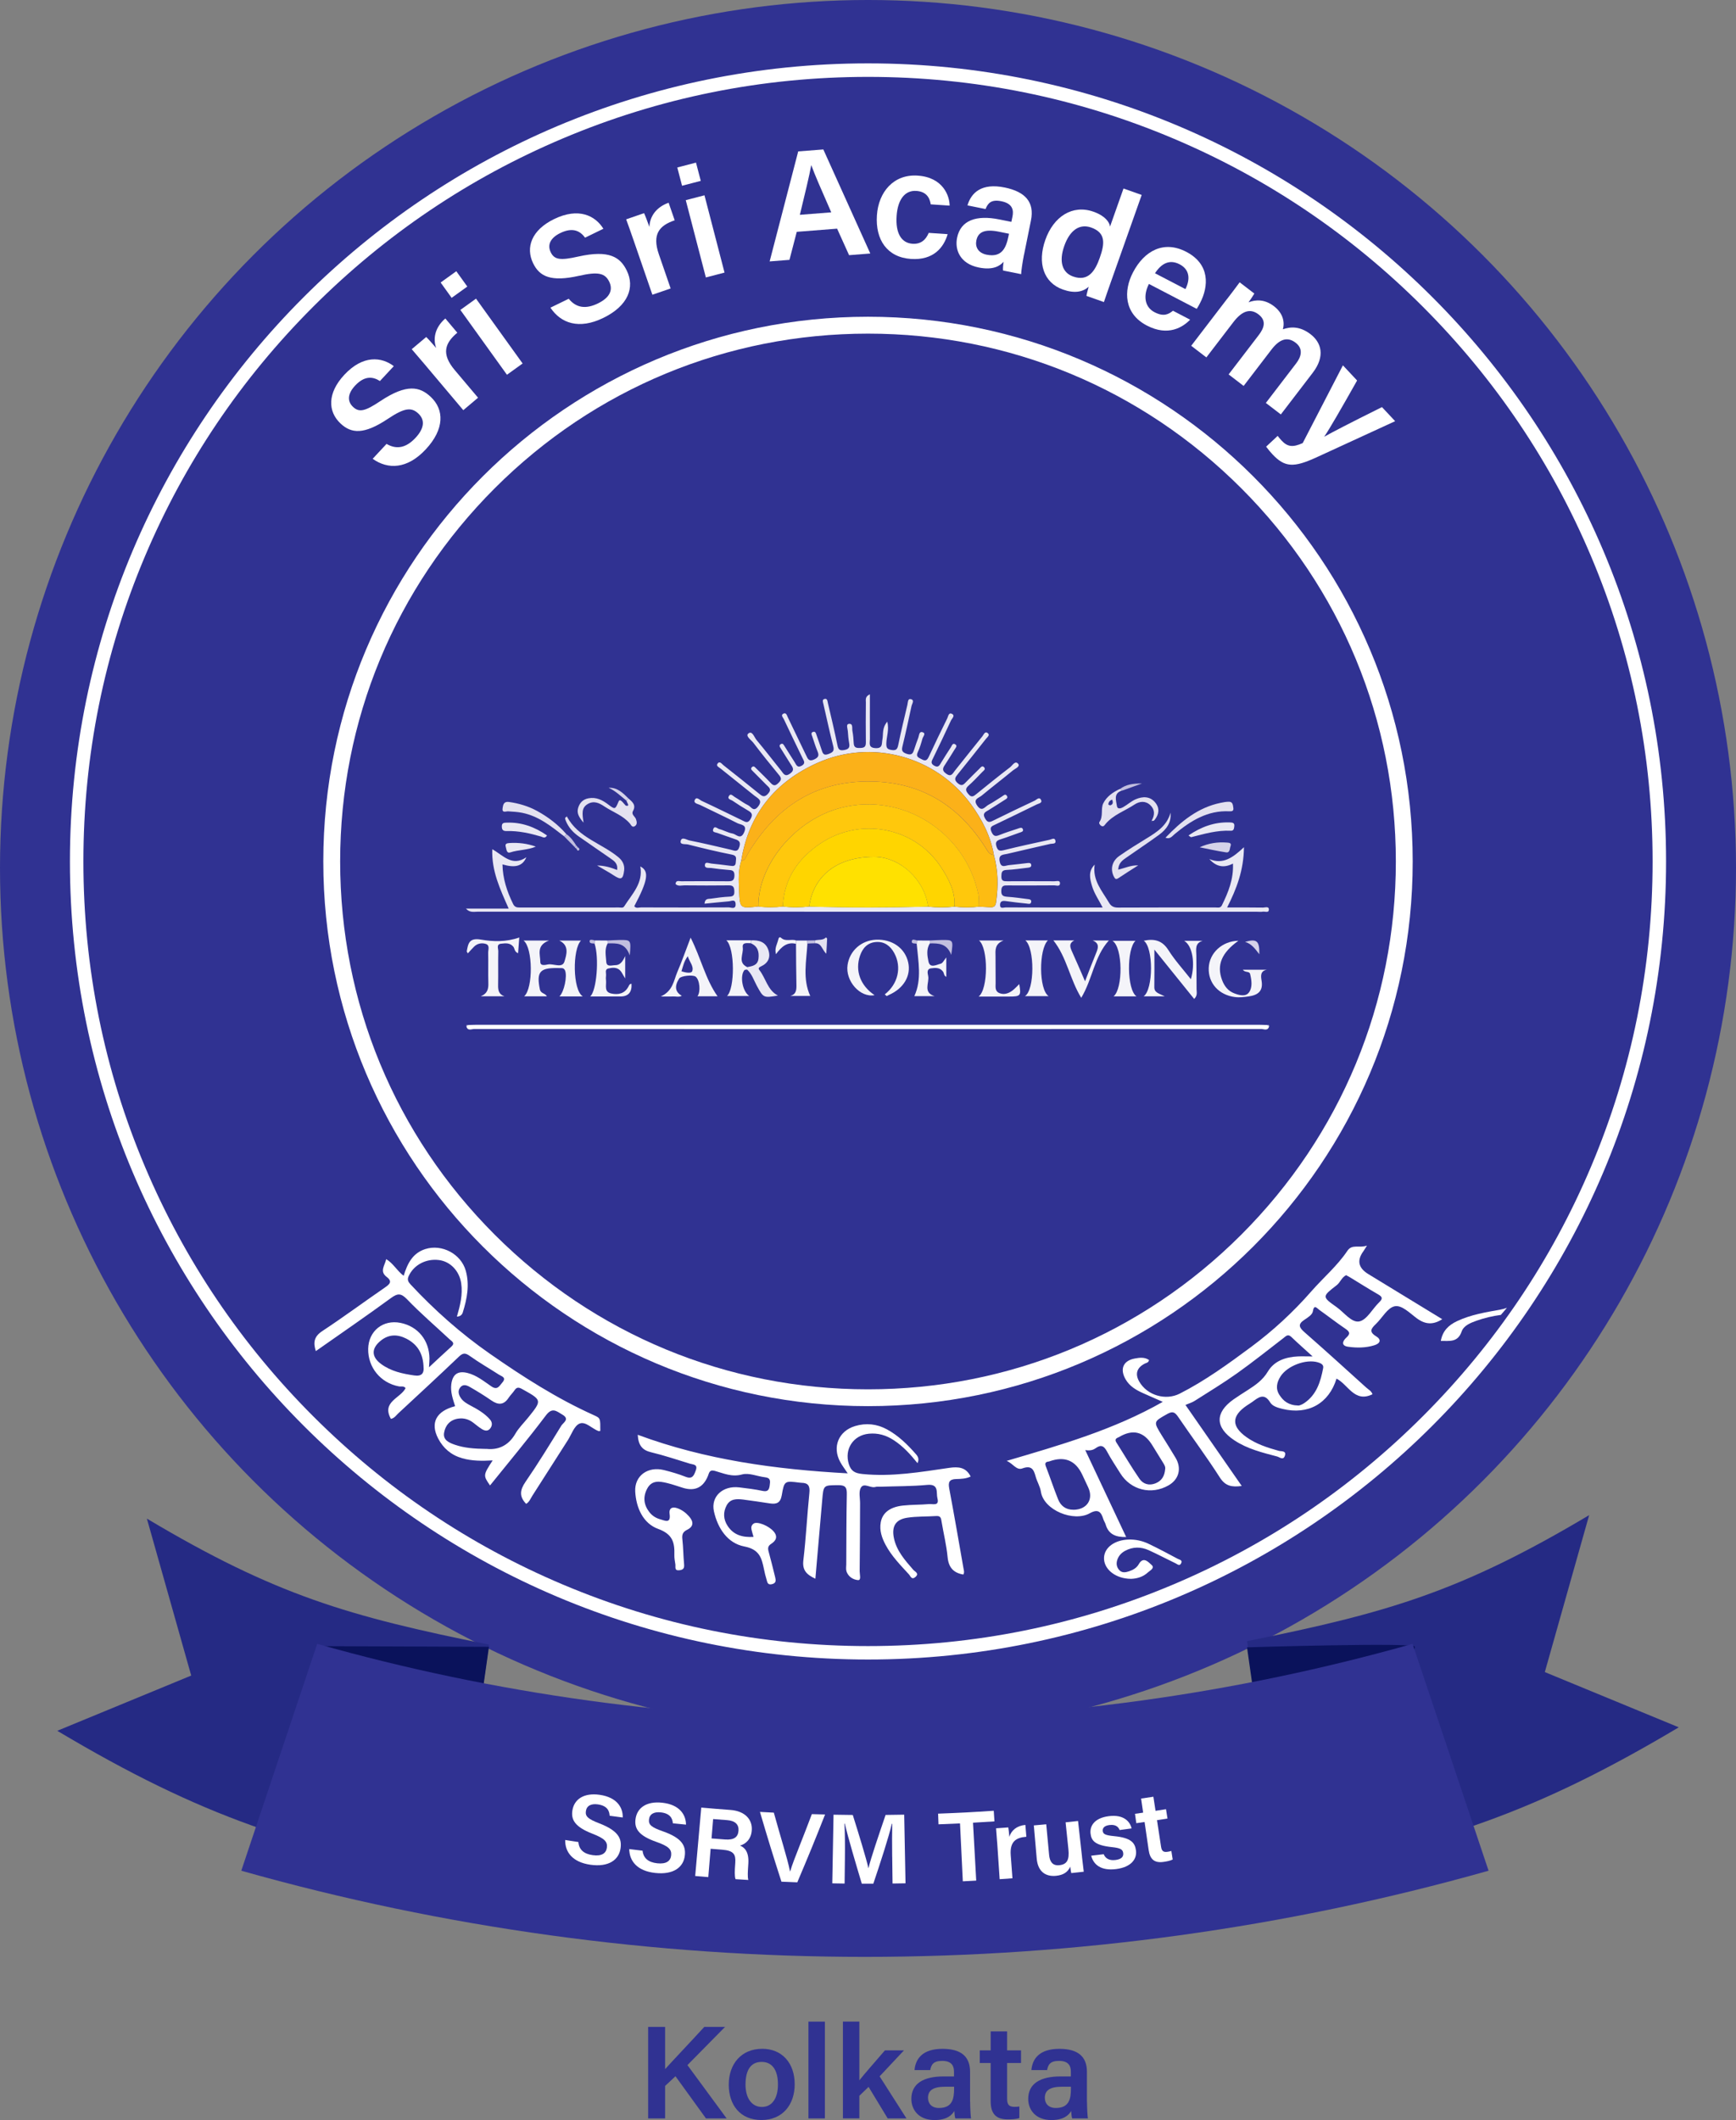 <?xml version="1.0" encoding="UTF-8"?>
<svg id="Layer_2" data-name="Layer 2" xmlns="http://www.w3.org/2000/svg" viewBox="0 0 514.14 627.87">
  <rect x="0" y="0" width="514.14" height="627.87" fill="#808080" stroke="none"/>
  <defs>
    <style>
      .cls-1 {
        fill: #d5d2e9;
      }

      .cls-1, .cls-2, .cls-3, .cls-4, .cls-5, .cls-6, .cls-7, .cls-8, .cls-9, .cls-10, .cls-11, .cls-12, .cls-13, .cls-14, .cls-15, .cls-16 {
        stroke-width: 0px;
      }

      .cls-1, .cls-2, .cls-3, .cls-4, .cls-5, .cls-6, .cls-7, .cls-9, .cls-10, .cls-11, .cls-12, .cls-16 {
        fill-rule: evenodd;
      }

      .cls-2 {
        fill: #323493;
      }

      .cls-3 {
        fill: #ffd500;
      }

      .cls-4 {
        fill: #c1bedf;
      }

      .cls-5 {
        fill: #f4f4f9;
      }

      .cls-6 {
        fill: #ffc80c;
      }

      .cls-7 {
        fill: #e9e8f4;
      }

      .cls-8 {
        fill: #0a125b;
      }

      .cls-9 {
        fill: #ffe100;
      }

      .cls-10 {
        fill: #fbb119;
      }

      .cls-11, .cls-14 {
        fill: #fff;
      }

      .cls-12 {
        fill: #e3e1f0;
      }

      .cls-13 {
        fill: #252a84;
      }

      .cls-15 {
        fill: #303292;
      }

      .cls-16 {
        fill: #fdbc12;
      }
    </style>
  </defs>
  <g id="Layer_1-2" data-name="Layer 1">
    <g>
      <circle class="cls-15" cx="257.07" cy="257.07" r="257.07"/>
      <path class="cls-14" d="M257.07,98.81c41.76,0,81.01,16.26,110.54,45.79s45.79,68.78,45.79,110.54-16.26,81.01-45.79,110.54c-29.53,29.53-68.78,45.79-110.54,45.79s-81.01-16.26-110.54-45.79c-29.53-29.53-45.79-68.78-45.79-110.54s16.26-81.01,45.79-110.54,68.78-45.79,110.54-45.79M257.07,93.81c-89.1,0-161.32,72.23-161.32,161.32s72.23,161.32,161.32,161.32,161.32-72.23,161.32-161.32-72.23-161.32-161.32-161.32h0Z"/>
      <g>
        <path class="cls-14" d="M114.5,131.48c3.02,1.76,5.85,1.11,8.57-1.82,2.8-3.01,2.69-5.45.81-7.2-2.05-1.91-4.09-1.7-9.01,1.59-7.06,4.71-10.79,4.38-13.98,1.41-3.85-3.59-3.96-9.04,1.08-14.45,5.55-5.96,11.07-5.31,14.66-2.57l-4.11,4.41c-1.93-1.24-4.44-1.77-7.36,1.37-2.16,2.31-2.43,4.59-.58,6.31,1.81,1.69,3.56,1.27,8.08-1.75,7.87-5.23,11.69-4.24,14.87-1.28,4.08,3.8,4.15,9.59-1.44,15.59-5.49,5.89-11.21,6-15.72,2.79l4.11-4.41Z"/>
        <path class="cls-14" d="M126.11,108.3c-1.72-2.04-3.03-3.57-4.17-4.88l4.29-3.61c.43.39,1.9,2.01,2.94,3.25-1-2.91-.29-6.13,2.72-8.74l3.55,4.22c-3.68,3.06-4.82,6.25-.76,11.07l6.9,8.18-4.37,3.69-11.1-13.17Z"/>
        <path class="cls-14" d="M130.5,83.67l4.64-3.34,3.26,4.54-4.64,3.34-3.26-4.54ZM136.34,91.79l4.64-3.34,13.8,19.2-4.64,3.34-13.8-19.2Z"/>
        <path class="cls-14" d="M168.44,88.48c2.19,2.72,5.06,3.13,8.65,1.38,3.7-1.8,4.46-4.13,3.34-6.43-1.23-2.51-3.21-3.05-8.98-1.74-8.28,1.86-11.64.22-13.55-3.7-2.31-4.73-.45-9.86,6.19-13.1,7.32-3.57,12.24-.98,14.61,2.86l-5.42,2.64c-1.36-1.85-3.51-3.24-7.36-1.36-2.84,1.39-3.91,3.42-2.81,5.69,1.09,2.23,2.87,2.46,8.17,1.26,9.22-2.06,12.43.23,14.34,4.14,2.45,5.01.43,10.44-6.93,14.03-7.23,3.53-12.61,1.58-15.67-3.03l5.42-2.64Z"/>
        <path class="cls-14" d="M187.59,71.01c-.87-2.52-1.54-4.42-2.14-6.05l5.3-1.83c.26.52,1.05,2.55,1.58,4.09.11-3.07,1.94-5.83,5.69-7.18l1.8,5.21c-4.53,1.53-6.75,4.09-4.69,10.06l3.49,10.12-5.41,1.86-5.62-16.29Z"/>
        <path class="cls-14" d="M200.59,49.6l5.54-1.44,1.41,5.41-5.54,1.44-1.41-5.41ZM203.1,59.28l5.54-1.44,5.94,22.89-5.53,1.44-5.95-22.89Z"/>
        <path class="cls-14" d="M235.97,68.66l-2.16,8.3-5.87.46,8.46-32.58,7.44-.58,13.91,30.82-6.28.49-3.55-7.85-11.96.94ZM246.19,62.9c-3.09-7.06-4.94-11.27-5.89-13.92h-.05c-.55,3.04-1.82,8.28-3.36,14.64l9.29-.73Z"/>
        <path class="cls-14" d="M280.66,69.35c-1.14,3.92-4.18,7.79-10.86,7.34-7.06-.48-10.58-5.68-10.09-12.93.46-6.87,4.93-12.23,12.07-11.75,7.57.51,9.46,6.08,9.46,8.89l-5.59-.38c-.32-2.11-1.44-3.79-4.28-3.98-3.39-.23-5.5,2.58-5.83,7.42-.35,5.14,1.43,8.01,4.7,8.23,2.48.17,3.95-1.15,4.81-3.22l5.62.38Z"/>
        <path class="cls-14" d="M303.26,75.46c-.44,2.17-.85,5.12-.83,5.74l-5.36-1.08c-.08-.51.02-1.72.17-2.59-1.11,1.22-3.12,2.56-7.35,1.7-5.55-1.12-7.16-5.23-6.44-8.8,1.06-5.24,5.73-6.81,12.56-5.43,1.29.26,2.72.55,3.52.71l.33-1.6c.36-1.78.13-3.82-3.3-4.51-3.1-.63-4,.66-4.68,2.31l-5.35-1.08c1.1-3.74,4.16-6.72,11.07-5.29,6.02,1.25,8.83,4.3,7.73,9.74l-2.06,10.19ZM298.83,69.23c-.6-.12-2.01-.41-3-.61-4.12-.83-6.15.02-6.67,2.6-.39,1.92.54,3.7,3.03,4.21,4.58.93,5.8-2.1,6.5-5.55l.13-.65Z"/>
        <path class="cls-14" d="M338.13,57.73l-9.04,25.53c-.73,2.05-1.45,4.11-2.15,6.2l-5.18-1.83c.11-.68.48-2.06.67-2.7-1.77,1.56-4.22,2.03-7.66.81-5.67-2.01-7.62-7.83-5.17-14.73,2.43-6.86,8.01-10.52,14.27-8.3,3.46,1.22,4.73,3.12,4.88,4.4l3.99-11.28,5.39,1.91ZM315.2,72.83c-1.66,4.69-.58,7.94,2.61,9.06,4.57,1.62,6.57-1.77,7.9-5.54,1.49-4.2,1.83-7.41-2.54-8.96-3.47-1.23-6.34.82-7.97,5.44Z"/>
        <path class="cls-14" d="M340.27,84.1c-1.64,3.18-1.47,6.73,1.65,8.36,2.72,1.42,4.17.62,5.47-.43l5.08,2.65c-2.13,2.21-6.49,5.02-12.8,1.74-6.8-3.54-6.97-10.28-4.12-15.75,3.37-6.46,9.16-9.54,15.78-6.09,7.06,3.68,6.67,10.19,4.08,15.17-.36.69-.61,1.17-.99,1.72l-14.16-7.38ZM351.08,85.63c1.41-2.8,1.37-5.74-1.71-7.35-3.09-1.61-5.49-.14-7.3,2.65l9.01,4.69Z"/>
        <path class="cls-14" d="M363.47,88.48c1.24-1.62,2.5-3.26,3.67-4.87l4.35,3.33c-.32.54-1.11,1.78-1.71,2.59,2.06-.79,4.69-1,7.52,1.16,2.69,2.06,3.23,4.66,2.65,6.83,2.31-.8,5.06-.93,8.17,1.45,3.2,2.45,4.45,6.49.66,11.44l-9.44,12.33-4.44-3.4,9.01-11.77c1.42-1.86,2.19-4.25-.21-6.08-2.49-1.91-4.83-.97-7.15,2.06l-8.23,10.75-4.45-3.41,8.89-11.61c1.61-2.1,2.42-4.29-.05-6.18-2.42-1.85-4.86-1.05-7.42,2.29l-8.01,10.46-4.49-3.44,10.67-13.94Z"/>
        <path class="cls-14" d="M401.92,112.7c-4.75,8.42-8.38,14.71-9.71,16.59l.03.03c2.22-1.26,7.13-3.82,17.05-8.75l3.9,4.17-23.42,10.77c-6.57,2.99-9.25,2.96-12.94-.99-.43-.46-1.22-1.37-1.85-2.23l3.42-3.2c.3.4.75.95,1.14,1.37,1.78,1.9,3.32,2.09,6.27.77l11.91-23.03,4.2,4.49Z"/>
      </g>
      <path class="cls-14" d="M257.07,22.77c31.37,0,61.8,6.14,90.45,18.26,27.67,11.7,52.52,28.46,73.86,49.8,21.34,21.34,38.1,46.19,49.8,73.86,12.12,28.64,18.26,59.07,18.26,90.45s-6.14,61.8-18.26,90.45c-11.7,27.67-28.46,52.52-49.8,73.86-21.34,21.34-46.19,38.1-73.86,49.8-28.64,12.12-59.07,18.26-90.45,18.26s-61.8-6.14-90.45-18.26c-27.67-11.7-52.52-28.46-73.86-49.8-21.34-21.34-38.1-46.19-49.8-73.86-12.12-28.64-18.26-59.07-18.26-90.45s6.14-61.8,18.26-90.45c11.7-27.67,28.46-52.52,49.8-73.86,21.34-21.34,46.19-38.1,73.86-49.8,28.64-12.12,59.07-18.26,90.45-18.26M257.07,18.77C126.53,18.77,20.71,124.59,20.71,255.13s105.82,236.36,236.36,236.36,236.36-105.82,236.36-236.36S387.61,18.77,257.07,18.77h0Z"/>
      <g>
        <path class="cls-7" d="M257.63,205.61c0,4.42-.02,8.85.01,13.27,0,1.18-.55,2.58,1.67,2.69,2.19.11,1.79-1.36,2.02-2.51.33-1.61-.18-3.44,1.46-5.33.59,2.5-.24,4.44-.29,6.38-.03,1.23.13,1.79,1.5,2,1.35.21,1.75-.15,2.02-1.43.82-4,1.78-7.97,2.72-11.95.16-.66.08-1.88.98-1.68,1.23.27.4,1.34.24,2.05-.85,3.9-1.68,7.8-2.62,11.68-.3,1.24-.42,1.91,1.14,2.46,1.65.58,1.92-.22,2.29-1.34.38-1.14.76-2.29,1.2-3.41.27-.69.2-2.01,1.32-1.62,1.02.36.07,1.28-.1,1.9-.37,1.34-.76,2.7-1.36,3.94-.7,1.45.24,1.66,1.19,2.18,1.17.64,1.6.2,2.08-.82,1.76-3.78,3.57-7.55,5.43-11.29.29-.57.41-1.84,1.35-1.39,1.13.54.04,1.4-.24,2.01-1.7,3.71-3.48,7.39-5.25,11.06-.41.85-.97,1.58.28,2.3,1.28.74,1.61-.17,2.1-.96.94-1.5,1.85-3.01,2.83-4.47.31-.45.51-1.46,1.38-.84.61.44.05,1-.23,1.44-.88,1.42-1.76,2.85-2.67,4.25-.67,1.03-1.4,1.86.14,2.96,1.53,1.09,1.92-.07,2.56-.87,2.73-3.41,5.44-6.84,8.19-10.24.4-.49.75-1.63,1.63-.85.64.57-.22,1.16-.58,1.62-2.76,3.5-5.54,7-8.34,10.47-.77.95-1.28,1.63,0,2.71,1.22,1.03,1.75.33,2.48-.42,1.3-1.33,2.62-2.64,3.95-3.94.36-.35.78-1.01,1.34-.39.55.61-.13,1-.49,1.36-1.36,1.4-2.69,2.84-4.15,4.13-1.07.95-.75,1.57.03,2.5.89,1.07,1.5.62,2.29-.02,3.33-2.69,6.64-5.39,10.04-7.98.68-.52,1.48-2.08,2.37-1.01.68.82-.86,1.4-1.51,1.93-3.08,2.54-6.26,4.97-9.33,7.52-.82.68-2.61.98-1.3,2.91,1.41,2.06,2.33.32,3.35-.22,1.39-.73,2.68-1.66,4.03-2.48.42-.25.92-.88,1.4-.21.49.68-.22.98-.65,1.26-1.55,1.02-3.14,1.98-4.71,2.98-.9.57-1.99.88-1.08,2.5.85,1.52,1.6,1.03,2.64.52,4-1.96,8-3.91,12.04-5.79.55-.25,1.35-1.26,1.88-.26.51.97-.68,1.09-1.26,1.38-4.08,2.01-8.17,3.99-12.27,5.95-.96.46-1.8.69-1.12,2.18.58,1.28,1.13,1.42,2.31.94,1.8-.73,3.67-1.31,5.52-1.92.5-.17,1.2-.52,1.46.18.27.72-.46.84-.99,1.02-1.84.64-3.65,1.36-5.51,1.94-1.13.35-1.77.72-1.33,2.13.4,1.29.92,1.43,2.18,1.12,4.5-1.12,9.04-2.09,13.58-3.08.55-.12,1.44-.73,1.69.17.32,1.19-.87.91-1.49,1.05-4.24,1-8.51,1.92-12.75,2.95-1.12.27-2.68.11-2.25,2.25.41,2.08,1.69,1.19,2.75,1.09,1.85-.17,3.69-.42,5.54-.62.46-.05.99-.06,1.06.57.07.62-.44.74-.9.8-2.12.25-4.25.58-6.38.67-1.48.06-1.55.77-1.57,1.95-.02,1.4.76,1.42,1.77,1.41,4.65-.02,9.3-.03,13.95,0,.58,0,1.58-.37,1.64.49.08,1.21-1.07.72-1.68.72-4.55.04-9.11.03-13.67.02-1.05,0-1.95-.12-2.03,1.48-.09,1.6.63,1.8,1.91,1.89,1.95.13,3.88.41,5.82.66.5.07,1.26.08,1.12.87-.13.79-.87.52-1.36.47-2.03-.2-4.07-.43-6.09-.72-.97-.14-1.75-.04-1.77,1.1-.03,1.29,1.06.77,1.65.77,9.47.04,18.95.03,28.74.03-1.14-2.24-2.48-4.13-3.14-6.34-.66-2.21-1.19-4.4.78-6.37-.72,4.62,2.19,7.79,4.25,11.29.63,1.08,1.46,1.45,2.73,1.44,9.58-.05,19.16-.03,28.74-.04.69,0,1.51.27,1.95-.63,1.89-3.84,3.49-7.75,3.28-12.37-2.75,1.42-4.98.91-7-1.34,4.1,1.73,7.04-.49,10.26-3.51-.08,6.91-2.2,12.33-4.99,17.86,3.8,0,7.22-.03,10.63.03.61.01,1.79-.49,1.74.63-.04,1.02-1.18.47-1.83.58-.54.09-1.11.02-1.67.02-76.92,0-153.84,0-230.76-.02-1.16,0-2.39.37-3.54-.92h12.66c-2.6-5.88-5.09-11.14-4.86-17.58,3.26,1.81,5.82,5.26,10.09,2.38-1.13,2.68-3.35,3.21-7.07,2.11.07,4.2,1.33,8.02,3.15,11.73.48.97,1.14,1.05,2.02,1.05,9.77,0,19.53,0,29.3-.01.53,0,1.22.22,1.56-.31,2.31-3.65,5.7-6.89,4.79-11.85,2.7,1.36,2.3,4.07-1.79,11.79.56.73,1.36.35,2.02.35,8.65.03,17.3.04,25.95-.01.73,0,2.1.71,2.05-.96-.05-1.62-1.27-.89-2.07-.83-2.35.2-4.69.45-7.14.69.12-1.62,1.17-1.39,1.88-1.49,1.84-.27,3.69-.52,5.54-.6,1.31-.06,1.46-.65,1.4-1.76-.06-1.19-.47-1.6-1.67-1.58-4.37.06-8.74.04-13.11,0-.87,0-1.85.37-2.63-.4.11-1.24,1.08-.8,1.69-.81,4.56-.04,9.12-.04,13.67,0,1.25.01,2.06-.06,2.09-1.71.03-1.55-.77-1.58-1.88-1.66-1.67-.12-3.33-.32-4.99-.56-.73-.1-2.01.21-1.88-.96.12-1.01,1.21-.43,1.88-.36,1.85.18,3.69.41,5.54.65.88.11,1.69.26,1.73-1.05.03-.98.5-1.91-1.14-2.24-4.37-.87-8.7-1.91-13.02-3.01-.77-.19-2.44.16-2.16-1.04.32-1.37,1.77-.32,2.6-.15,4.1.82,8.16,1.79,12.23,2.74,1.06.25,2.03.89,2.56-.88.56-1.86-.68-2.01-1.79-2.41-1.57-.57-3.16-1.08-4.72-1.67-.54-.2-1.57-.14-1.27-1.08.39-1.22,1.26-.21,1.81-.07,1.34.33,2.59,1.09,3.94,1.32,1.08.18,2.37,2.03,3.42-.34,1.04-2.34-1-2.22-2-2.73-3.63-1.87-7.34-3.57-11-5.38-.67-.33-2.04-.47-1.62-1.46.5-1.18,1.46-.03,2.08.25,4.04,1.87,8.03,3.85,12.04,5.79.9.44,1.63.96,2.42-.44.79-1.41.27-1.91-.83-2.55-1.53-.88-3.02-1.83-4.48-2.83-.51-.35-1.74-.49-1.06-1.5.53-.79,1.17.08,1.66.36,1.36.79,2.61,1.8,4.03,2.48.84.4,1.55,2.11,2.92.33,1.43-1.87-.09-2.38-1.08-3.18-3.33-2.69-6.68-5.34-10.01-8.02-.47-.38-1.43-.77-.97-1.44.66-.98,1.3.05,1.8.44,3.51,2.75,6.99,5.55,10.46,8.35.91.73,1.57,1.37,2.73.08,1.22-1.36.25-1.88-.5-2.64-1.31-1.32-2.63-2.63-3.93-3.96-.38-.39-.94-.81-.26-1.34.49-.39.83.09,1.15.41,1.45,1.44,2.94,2.85,4.33,4.35.82.89,1.39.88,2.25.03.8-.78,1.09-1.31.28-2.3-2.6-3.15-5.17-6.34-7.64-9.6-.66-.87-2.46-2.03-1.51-2.79,1.16-.94,1.73,1.1,2.41,1.91,2.51,2.99,4.88,6.09,7.33,9.13.65.81,1.08,1.93,2.58.86,1.54-1.09.78-1.91.13-2.93-.95-1.49-1.88-2.98-2.81-4.49-.28-.46-.73-.99.04-1.37.57-.28.81.29,1.04.65,1.01,1.56,1.96,3.16,2.98,4.71.47.71.72,1.82,2.07,1.09,1.27-.7.67-1.45.27-2.28-1.86-3.84-3.73-7.68-5.54-11.54-.22-.47-1.01-1.19-.11-1.62.84-.4,1.03.54,1.29,1.08,1.82,3.75,3.62,7.52,5.43,11.28.49,1.03.82,1.95,2.43,1.19,1.48-.7,1.36-1.4.86-2.58-.57-1.37-.99-2.8-1.47-4.2-.18-.52-.53-1.13.25-1.37.76-.23.86.57,1.03,1.01.53,1.39.95,2.81,1.45,4.21.34.94.47,1.95,2.06,1.34,1.26-.49,1.8-.85,1.42-2.32-1.06-4.14-1.95-8.31-2.91-12.47-.12-.54-.42-1.24.2-1.48.96-.36.99.61,1.12,1.17.98,4.15,1.97,8.31,2.83,12.49.26,1.27.63,1.67,2,1.43,1.33-.24,1.71-.74,1.48-2-.21-1.19-.33-2.39-.4-3.6-.05-.76-.63-2.04.32-2.15,1.31-.15.88,1.33,1.04,2.12.23,1.18.32,2.4.38,3.6.07,1.47.94,1.45,2.09,1.41,1.27-.04,1.52-.59,1.51-1.72-.05-3.91-.04-7.81,0-11.72,0-.85-.29-1.8,1.24-2.48ZM274.88,268.53c2.6.28,5.2.29,7.81,0,2.42.3,4.84.29,7.26,0,1.1.06,2.2.1,3.3.17,1.12.08,1.61-.35,1.77-1.54.65-4.7.62-9.36-.67-13.96-.94-5.58-3.5-10.5-6.75-14.96-10.39-14.29-29.44-19.52-45.54-12.29-12.48,5.6-20.32,15.16-22.53,28.93-.94,2.95-.76,5.99-.63,9,.22,5.21.27,5.2,5.71,4.58,2.42.34,4.84.32,7.26.01,2.6.35,5.21.3,7.81.02,11.74.33,23.48.33,35.22.02Z"/>
        <path class="cls-11" d="M375.85,304.02c-.4,1.39-1.54.73-2.32.73-77.69.03-155.39.03-233.08,0-.77,0-1.92.66-2.31-.73.18-.15.36-.29.54-.44.74-.02,1.49-.07,2.23-.07,77.39,0,154.79,0,232.18,0,.74,0,1.48.05,2.23.07.18.15.36.29.54.44Z"/>
        <path class="cls-5" d="M172.61,295.1h-6.93c1.41-1.31,2.37-6.05,1.66-7.69-.22-.51-.56-.69-1.05-.7-.47,0-.93,0-1.39-.01-5.07-.06-6.04,1.26-5.01,6.3.26,1.3,1.55,1.09,2.08,2.07-2.33,0-4.53,0-6.73,0,2.68-2.33,2.62-14.37-.19-16.52h7.54c-3.86,1.46-2.57,4.16-2.57,6.32,0,1.32,1.51.9,2.26.76,1.69-.31,4.29,1.26,4.91-.92.52-1.81,1.57-4.69-1.54-6.14h6.42c-2.56,2.5-2.5,14.71.54,16.53Z"/>
        <path class="cls-5" d="M353.67,295.85c-3.82-4.74-7.61-9.44-11.78-14.61,0,4.13.04,7.62-.02,11.1-.03,1.68,1.4,1.88,3.08,2.73h-6.23c2.86-2.09,2.91-14.45.02-16.46,3.07-.64,5.45-.15,7.3,2.78,1.91,3.03,4.37,5.71,6.65,8.62,1.36-4.55.51-9.96-2-11.38h5.52c-2.43.68-1.91,2.62-1.9,4.29.01,3.35.08,6.69.07,10.04,0,.87.35,1.85-.71,2.9Z"/>
        <path class="cls-5" d="M262.01,294.52c3.95-3.05,5.12-8.07,2.84-12.25-1.15-2.12-2.89-3.45-5.37-3.28-2.49.17-3.98,1.73-4.77,4.04-1.53,4.46.08,8.86,4.31,11.7-4.25.83-8.72-4.18-8-8.96.63-4.21,4.08-7.27,8.4-7.46,4.8-.22,8.61,2.47,9.56,6.73.88,3.95-1.35,7.71-5.7,9.62-.24.11-.47.24-.71.37-.19-.17-.38-.34-.58-.51Z"/>
        <path class="cls-5" d="M375.26,287.19c-2.12.35-1.83,1.99-1.62,3.31.5,3.05-1.12,4.21-3.76,4.59-1.38.19-2.74.38-4.16.2-4.75-.62-7.9-4.1-7.74-8.61.17-4.46,4-7.97,8.79-8.06-4.96,3.54-6.48,7.17-4.86,11.58.67,1.83,1.79,3.29,3.63,3.99,1.49.57,3.41,1.09,4.39-.31,1.06-1.5.75-3.58.31-5.4-.23-.97-1.5-.33-2.15-1.28h7.17Z"/>
        <path class="cls-5" d="M204.54,277.71c3.09,6.11,4.4,12.32,7.97,17.35h-5.95c1-1.29.68-4.86-.53-5.8-.82-.64-4.37-.26-4.87.52-1.47,2.28-1.22,4.03.77,5.13-.88.49-1.8.15-2.67.2-.92.06-1.85.01-3.57.01,3.63-1.62,3.83-4.73,4.92-7.27,1.34-3.12,2.46-6.33,3.92-10.14ZM201.82,287.67c1.18.38,2.89.69,3.17,0,.6-1.46-.81-2.79-1.29-4.47-1.13,1.47-1.4,2.99-1.88,4.48Z"/>
        <path class="cls-5" d="M153.79,277.66c-.12,1.68-.23,3.1-.35,4.66-1.16-.49-.97-1.41-1.42-1.95-1-1.21-2.36-1.02-3.61-.88-1.48.16-.82,1.44-.84,2.23-.07,3.35.02,6.7-.05,10.04-.03,1.51.19,2.72,1.87,3.3h-6.99c2.08-.88,2.28-2.31,2.23-3.96-.09-2.97.02-5.95-.05-8.93-.02-.92.59-2.24-.77-2.64-1.17-.34-2.42-.12-3.38.81-.63.62-1.22,1.3-1.87,2.01-.18-.33-.34-.49-.32-.62.42-2.33.71-4.06,4.22-3.45,3.52.61,7.38.76,11.33-.63Z"/>
        <path class="cls-5" d="M321.34,290.64c1.24-3.19,2.24-5.85,3.33-8.48.62-1.5.94-2.81-1.06-3.62h4.79c-4.31,4.73-4.82,11.41-8.18,16.98-3.38-5.51-4.29-12.05-8.25-17.01h6.21c-1.71.88-1.26,2.05-.67,3.35,1.26,2.76,2.44,5.55,3.85,8.79Z"/>
        <g>
          <path class="cls-5" d="M289.94,278.54h7.28c-2.66,1.01-2.42,2.89-2.38,4.72.05,2.59-.02,5.19.03,7.79.02,1.15-.32,2.53,1.19,3.1,1.33.5,2.58.08,3.66-.69.8-.57,1.46-1.35,2.15-2,.59,3.44.41,3.68-2.97,3.68h-9.06c2.87-2.17,2.88-14.4.11-16.6Z"/>
          <path class="cls-5" d="M176.1,278.52c1.27,0,2.54.02,3.82.03,0,.29.02.57.03.86-.96,1.74-.51,3.63-.4,5.42.11,1.69,1.64,1.02,2.66,1.02,1.29,0,2.12-.82,2.95-2.71v6.64c-.75-1.19-1.04-1.94-1.58-2.44-.98-.93-2.28-.78-3.43-.5-1.13.28-.56,1.39-.67,2.14-.07.45-.05.93,0,1.39.16,1.45-.67,3.42,1.61,3.88,2.03.41,3.89.05,5.01-2.02.2-.37.34-.88.93-.87q.24,3.75-3.28,3.76c-2.97,0-5.93,0-8.96,0,1.93-1.66,2.71-11.58,1.29-15.68.01-.31.03-.61.04-.92Z"/>
          <path class="cls-5" d="M275.4,279.4c-1.12,1.69-.77,3.68-.43,5.34.45,2.16,2.38.97,3.65.67.56-.13.95-1.03,1.64-1.85v5.75c-.74-.31-.63-1.08-.98-1.56-.92-1.26-2.29-1.14-3.55-.96-1.37.2-.99,1.51-.84,2.26.41,2-1.66,4.86,1.9,5.97h-6c2.28-4.94,1.16-10.26.7-15.52.02-.32.04-.64.06-.96,1.27,0,2.54.01,3.82.02.01.28.02.57.03.85Z"/>
          <path class="cls-5" d="M221.28,287.16c-.28.05-.67,0-.81.15-1.39,1.63-.64,6.26,1.43,7.67h-6.59c2.34-2.09,2.37-14.25-.19-16.49h7.27v.85c-1.03.06-2.64-.42-2.41,1.29.26,1.94-1.57,4.43,1.3,5.78,0,.24,0,.49,0,.73Z"/>
          <path class="cls-12" d="M341.09,243.02c.94-1.63.99-3.25-.43-4.58-1.42-1.34-3.17-1.15-4.65-.17-2.84,1.89-6.21,3-8.52,5.68-.31.36-.61,1.04-1.31.66-.44-.24-.8-.83-.57-1.16,1.21-1.72.33-3.89,1.14-5.54.99-2,2.9-3.32,4.96-4.28.2.17.4.34.59.5-2.61.82-1.74,2.9-1.51,4.58.15,1.06,1.2.71,1.8.37,1.29-.72,2.41-1.78,3.75-2.36,2.07-.89,4.25-.96,5.83,1,1.34,1.66,1.1,3.45-.2,5.1-.25.32-.57.43-.93.13l.03.04ZM329.36,236.81c-.71.29-1.09.75-1.1,1.44,0,.09.44.3.6.25.72-.24.9-.76.5-1.69Z"/>
          <path class="cls-7" d="M222.39,279.35v-.85c2.28-.11,4.31.38,5.15,2.79.79,2.25-.02,3.96-2.23,4.96-.45.21-.84.5-.43,1.02,1.95,2.45,2.41,5.98,5.51,7.58-4.32.72-4.29.7-6.29-2.98-.87-1.61-1.41-3.42-2.83-4.7,0-.24,0-.49,0-.73,1.53-.32,3.14-.49,3.37-2.56.22-2-.23-3.64-2.25-4.51Z"/>
          <path class="cls-5" d="M303.55,295.02c2.89-1.79,2.92-14.25.12-16.51h6.68c-2.73,2.66-2.71,14.6.21,16.51h-7.01Z"/>
          <path class="cls-5" d="M336.59,295.09h-6.79c2.81-2.27,2.78-14.56-.34-16.46h6.84c-2.65,2.34-2.6,14.5.29,16.46Z"/>
          <path class="cls-12" d="M185.85,237.88c-.11-.25-.23-.51-.34-.77.21-.22.41-.43.61-.64,1.12.99,2.35,1.92,1.36,3.71-.61,1.09.62,1.61.88,2.44.24.75.42,1.5-.29,2.02-.82.6-1.17-.31-1.51-.72-2.05-2.42-5.05-3.4-7.58-5.09-1.49-1-3.09-1.78-4.91-.71-1.92,1.12-1.63,2.91-1.24,5.52-1.46-1.68-2.04-2.88-1.61-4.34.44-1.5,1.39-2.56,3.06-2.87,2.32-.43,4.12.51,5.89,1.86,1.99,1.51,2.04,1.45,3-.84.34-.79.69-.6,2.14,1.14.71.2.93,0,.56-.69Z"/>
          <path class="cls-12" d="M346.66,240.65c.31,2.94-1.19,4.96-3.31,6.53-3.13,2.3-6.4,4.44-9.58,6.68-1.19.83-2.5,1.62-2.6,3.7,2.01-.47,3.74-1.34,5.93-1.27-2.07,1.32-3.97,2.5-5.82,3.75-.77.52-1.04.28-1.41-.45-1.08-2.16-.56-4.56,1.65-6.11,2.58-1.8,5.26-3.47,7.95-5.11,3.11-1.9,6.16-3.82,7.2-7.7Z"/>
          <path class="cls-12" d="M176.8,256.33c2.35.03,4.09.6,5.96,1.32.31-1.94-.92-2.69-2.02-3.46-3.11-2.18-6.27-4.29-9.37-6.49-1.68-1.19-3.04-2.68-3.82-4.66-.26-.66-.32-.97.4-1.18,0,0-.04-.17-.07-.26,0,.08-.01.16.02.22,3.31,6.27,10.27,7.92,15.26,12.07,1.21,1.01,1.88,2.29,1.69,3.9-.33,2.67-.91,2.9-3.13,1.44-1.45-.95-2.99-1.78-4.9-2.91Z"/>
          <path class="cls-5" d="M239.13,279.45c-.29,5.18-1.49,10.45.84,15.52h-5.95c1.89-.5,1.88-1.92,1.85-3.48-.09-3.99-.09-7.97-.12-11.96.03-.33.05-.65.08-.98h3.26c.01.3.03.6.04.9Z"/>
          <path class="cls-12" d="M345.18,248.09c4.64-4.84,9.62-8.94,16.33-10.32.81-.17,1.65-.33,2.47-.32,1.14,0,1.16.99,1.29,1.8.14.89-.33,1.07-1.14,1.03-6.48-.34-11.51,2.82-16.23,6.74-.74.61-1.35,1.61-2.73,1.08Z"/>
          <path class="cls-12" d="M167.06,247.68c-3.8-2.93-7.51-5.98-12.43-6.96-1.38-.28-2.74-.33-4.12-.43-.66-.05-1.9.61-1.66-.95.15-1,.35-2.03,1.85-1.83,2.96.41,5.77,1.25,8.39,2.68,3.27,1.79,6.18,4.03,8.64,6.84-.22.22-.44.43-.66.65Z"/>
          <path class="cls-7" d="M351.98,247.43c3.77-2.55,7.69-4.01,12.16-3.86.79.03,1.56.04,1.41,1.15-.08.62-.11,1.37-1.05,1.32-4.03-.2-7.85.92-11.69,1.9-.17.04-.43-.26-.84-.52Z"/>
          <path class="cls-7" d="M162.01,247.43c-.62,1.03-1.24.49-1.81.32-3.29-.96-6.61-1.71-10.06-1.62-1.06.03-1.5-.25-1.52-1.35-.01-1.1.62-1.12,1.42-1.14,4.46-.17,8.36,1.28,11.97,3.79Z"/>
          <path class="cls-1" d="M355.31,250.93c2.63-1.21,5.3-1.61,8.07-1.39.64.05,1.45.09,1.05,1.1-.28.7-.12,1.98-1.31,1.8-2.62-.39-5.21-.99-7.81-1.5Z"/>
          <path class="cls-7" d="M158.69,250.74c-2.48,1.05-5.11.91-7.56,1.71-1.14.37-1.11-.92-1.34-1.64-.29-.94.33-1.08,1.05-1.13,2.68-.18,5.31.14,7.85,1.06Z"/>
          <path class="cls-4" d="M275.4,279.4c-.01-.28-.02-.57-.03-.85,1.2-.05,2.4-.15,3.6-.16,3.39-.03,3.39-.02,2.75,4.41-1.32-3.46-3.82-3.43-6.32-3.4Z"/>
          <path class="cls-5" d="M235.83,278.55c-.03.32-.05.65-.08.98-2.64-.65-4.31.86-5.94,3.07-.48-1.84.39-3.02.67-4.28.07-.3.27-1.1.86-.56,1.36,1.24,3.06.23,4.5.8Z"/>
          <path class="cls-4" d="M179.95,279.41c0-.28-.02-.57-.03-.86,1.19-.05,2.38-.15,3.57-.16,3.42-.03,3.42-.02,3.03,4.57-1.42-3.95-4.06-3.56-6.57-3.56Z"/>
          <path class="cls-12" d="M241.39,278.5c1.09-.27,2.33.04,3.24-.88.12.13.34.27.33.4-.05,1.36-.14,2.73-.24,4.45-1.29-1.19-1.41-3.22-3.35-3.11,0-.29,0-.57.01-.86Z"/>
          <path class="cls-1" d="M372.97,282.62c-1.36-1.74-2.3-3.09-4.23-3.67,3.47-1,4.31-.31,4.23,3.67Z"/>
          <path class="cls-1" d="M186.12,236.47c-.2.21-.41.43-.61.64-1.69-1.33-3.23-2.9-5.26-3.79,2.58-.15,4.22,1.51,5.87,3.15Z"/>
          <path class="cls-4" d="M332.31,234.15c-.2-.17-.39-.34-.59-.5,1.71-1.27,3.66-1.63,6.49-1.61-2.43.87-4.16,1.49-5.89,2.12Z"/>
          <path class="cls-4" d="M167.06,247.68c.22-.22.44-.43.66-.65,1.25.84,2.09,2.04,2.88,3.28-.13.19-.26.38-.39.57-1.05-1.07-2.1-2.13-3.15-3.2Z"/>
          <path class="cls-4" d="M241.39,278.5c0,.29,0,.58-.01.86-.75.03-1.5.05-2.25.08-.02-.3-.03-.6-.04-.9.77-.01,1.54-.03,2.31-.04Z"/>
          <path class="cls-4" d="M176.1,278.52c-.01.31-.03.61-.04.92-.61-.07-1.55.1-1.43-.81.06-.47.94-.29,1.47-.11Z"/>
          <path class="cls-2" d="M262.01,294.52c.19.17.38.34.58.51-.47.68-1.08.77-2.03.3.59-.33,1.02-.57,1.46-.81Z"/>
          <path class="cls-4" d="M271.55,278.53c-.02.32-.04.64-.06.96-.56-.13-1.56.1-1.45-.72.1-.82.96-.35,1.52-.25Z"/>
          <path class="cls-4" d="M171.11,250.92c.39.17.63.64.39.85-.57.51-.59-.35-.91-.51.17-.11.34-.23.52-.34Z"/>
          <path class="cls-12" d="M341.06,242.98c0,.21,0,.42.01.63.01-.11.03-.22.03-.34,0-.08,0-.16,0-.25,0,0-.04-.05-.04-.05Z"/>
          <path class="cls-1" d="M138.67,303.58c-.18.15-.36.29-.54.44-.06-.44.17-.53.54-.44Z"/>
          <path class="cls-1" d="M375.85,304.02c-.18-.15-.36-.29-.54-.44.38-.09.59,0,.54.44Z"/>
          <path class="cls-4" d="M170.6,250.32c.17.2.34.4.51.6-.17.11-.35.23-.52.34-.16-.1-.28-.22-.38-.38.13-.19.26-.38.39-.57Z"/>
          <path class="cls-16" d="M224.6,268.48c-5.44.62-5.49.62-5.71-4.58-.12-3.01-.3-6.05.63-9,1.21,0,1.37-1.07,1.83-1.84,8.27-13.95,20.03-21.91,36.72-21.62,15,.26,26,7.27,33.87,19.71.6.96,1.08,1.98,2.39,2.06,1.3,4.6,1.32,9.25.67,13.96-.16,1.18-.64,1.62-1.77,1.54-1.1-.08-2.2-.12-3.3-.17-.07-1.29.04-2.62-.23-3.87-3.83-18.1-22.28-30.13-40.63-25.43-13.48,3.45-24.59,16.77-24.49,29.25Z"/>
          <path class="cls-6" d="M224.6,268.48c-.1-12.48,11.01-25.8,24.49-29.25,18.35-4.7,36.8,7.33,40.63,25.43.27,1.25.16,2.58.23,3.87-2.42.29-4.84.29-7.26,0,.31-4.42-1.67-8.12-3.93-11.62-7.69-11.89-23.92-15.14-35.92-7.01-6.47,4.38-10.67,10.42-10.98,18.6-2.42.3-4.84.32-7.26-.01Z"/>
          <path class="cls-10" d="M294.34,253.21c-1.31-.09-1.79-1.11-2.39-2.06-7.87-12.44-18.87-19.45-33.87-19.71-16.69-.29-28.45,7.67-36.72,21.62-.46.76-.61,1.83-1.83,1.84,2.21-13.77,10.05-23.33,22.53-28.93,16.09-7.23,35.15-2,45.54,12.29,3.24,4.46,5.81,9.38,6.75,14.96Z"/>
          <path class="cls-3" d="M231.85,268.49c.31-8.18,4.51-14.21,10.98-18.6,12-8.13,28.23-4.88,35.92,7.01,2.26,3.5,4.24,7.2,3.93,11.62-2.6.29-5.2.28-7.81,0-1.06-8.02-8.3-14.73-15.93-14.75-10.86-.02-18.04,5.46-19.29,14.73-2.6.28-5.21.33-7.81-.02Z"/>
          <path class="cls-9" d="M239.66,268.51c1.25-9.27,8.43-14.75,19.29-14.73,7.63.02,14.88,6.73,15.93,14.75-11.74.31-23.48.32-35.22-.02Z"/>
        </g>
      </g>
      <g>
        <path class="cls-11" d="M404.85,368.9c-.68,1.07-.85,1.38-1.05,1.66q-3.01,4.07,1.45,6.78c7.28,4.44,14.56,8.88,21.89,13.36-2.7,1.73-5.02,1.58-7.5-.24-2.07-1.51-4.46-4.05-6.62-3.58-2.12.46-3.65,3.45-5.53,5.24-1.38,1.32-2.16,2.3.08,3.65,1.65,1,1.2,2.12-.57,2.66-2.54.78-5.17.79-7.74.43-2.12-.3-1.66-1.69-.51-2.72,1.3-1.17.94-1.78-.33-2.64-2.61-1.77-5.1-3.72-7.68-5.55-.7-.49-1.57-1.81-1.93.47-.15.94-1.52,1.82-2.5,2.46-2.02,1.33-1.55,2.28.03,3.67,6.15,5.39,12.21,10.9,18.28,16.39.66.6,1.56,1.02,1.86,1.99-5.35,2.61-7.19-2.89-10.65-4.63-2.26,7.38-8.45,10.82-15.99,8.97-1.37-.34-2.94-.76-3.64-1.9-1.8-2.95-3.48-1.52-5.29-.19-.53.38-1.09.71-1.63,1.07-4.55,3.09-4.63,6.14-.18,9.34,2.91,2.09,6.27,3.16,9.68,4.11.67.18,2.25-.12,1.76,1.42-.47,1.48-1.55.44-2.31.24-4.4-1.16-8.83-2.24-12.69-4.81-5.68-3.79-5.76-8.16-.24-12.08,1.36-.96,2.79-1.85,4.19-2.75,2.32-1.49,4.49-2.98,6.01-5.53,1.89-3.15,5.24-4.29,8.85-4.46,1.25-.06,2.51,0,4.4,0-2.41-2.2-4.4-3.94-6.31-5.78-1.03-.98-1.61-.21-2.34.35-4.56,3.5-9.04,7.09-13.72,10.42-4.08,2.9-8.37,5.5-12.6,8.19-.74.47-1.62.72-2.69,1.18,5.52,7.94,11,15.84,16.67,24-2.91.39-4.84.08-6.5-2.53-3.9-6.1-8.24-11.92-12.32-17.91-.92-1.34-1.58-1.82-3.22-.89-4.13,2.33-4.19,2.22-1.63,6.38,1.37,2.21,2.77,4.4,4.09,6.64,1.84,3.11.98,6.35-2.08,8.12-5.12,2.94-11.23,1.42-14.33-3.59-1.32-2.13-2.74-4.21-3.91-6.42-.87-1.64-1.76-2.16-3.38-.98-.73.53-1.64.79-3.07.55,4.12,8.74,8.08,17.15,12.12,25.75-3.03.07-5.22-.75-6.09-3.75-.15-.53-.51-1-.67-1.53-.67-2.19-1.55-3.14-4.05-1.74-4.71,2.64-13.61-.88-14.45-6.43-.23-1.53-1.14-2.94-1.55-4.46-.57-2.15-1.27-3.39-3.96-2.4-1.74.64-2.74-1.47-4.63-2.24,16.09-4.74,31.72-9.21,46.24-17.48-2.04-.9-3.96-1.73-5.87-2.59-2.06-.93-3.95-2.03-5.14-4.08-1.76-3.04-.73-5.54,2.73-6.17,1.4-.26,2.91-.46,4.21.45-.16.83-.8.82-1.28,1.07-2.34,1.21-2.9,3.06-1.64,5.28,2.37,4.16,7.84,5.72,12.02,3.6,7.56-3.85,14.37-8.81,21.17-13.85,6.53-4.85,12.42-10.3,17.76-16.4,3.54-4.05,7.7-7.55,10.72-12.05,1.41-2.09,3.4-.71,5.81-1.54ZM345.08,435.13c.15-.78-.34-1.47-.78-2.18-1.02-1.65-2.04-3.31-3.06-4.96q-3.73-6.05-9.89-2.35c-.08.05-.17.07-.25.11-.73.31-.94.72-.46,1.47,2.29,3.59,4.43,7.28,6.85,10.77,1.05,1.51,2.78,2.09,4.71,1.33,1.86-.74,2.69-2.16,2.88-4.19ZM317.87,447.14c4.03,0,6.08-3.09,4.41-6.64-.59-1.26-1.17-2.52-1.77-3.78q-2.99-6.32-9.69-3.93c-.09.03-.18.06-.27.07-1.04.12-1.13.61-.77,1.52,1.23,3.2,2.31,6.46,3.58,9.64.78,1.96,2.28,3.12,4.51,3.11ZM384.54,416.28c.2.01,1-.24,1.7-.71,3.7-2.48,4.87-6.37,5.64-10.43.19-.99-.72-1.41-1.54-1.66-3.55-1.07-9.09,1.02-11.1,4.17-1.12,1.76-1.52,3.63-.32,5.48,1.15,1.78,2.67,3.08,5.62,3.14ZM398.7,377.65c-1.35.63-1.74,2.14-2.82,2.98-4.35,3.36-4.39,3.41-.04,6.48,2.24,1.58,4.46,4.73,6.77,4.24,2.25-.49,3.86-3.75,5.87-5.67,1.23-1.18.8-1.69-.44-2.4-2.74-1.57-5.4-3.27-8.1-4.91-.39-.24-.8-.46-1.24-.7Z"/>
        <path class="cls-11" d="M223.17,455.18c-.23-.83-.46-1.51-.61-2.21-.15-.68.02-1.3.62-1.73,1.06-.75,4.44.6,5.91,2.28,1.37,1.56.74,2.79-.68,3.7-1,.65-1.05,1.3-.77,2.32.7,2.5,1.3,5.03,1.93,7.55.24.96.34,1.81-1.01,2.1-1.31.28-1.32-.72-1.55-1.44-.31-.97-.54-1.97-.74-2.97-.69-3.33-1.32-5.91-5.83-6.77-4.96-.95-7.89-5.38-9-10.4-.97-4.39,2.62-7.69,7.5-7.1,2.3.28,4.62.55,6.89,1.04,1.58.34,1.96-.34,2.13-1.65.16-1.18.33-2.19-1.35-2.38-2.31-.26-4.8-1.41-6.84-.84-3.05.84-5.48-.34-8.08-1.06-1.63-.45-1.68.66-2.03,1.51q-2.09,5.1-7.31,3.54c-1.6-.48-3.17-1.07-4.79-1.45-2.22-.53-4.51-.91-5.87,1.63-1.32,2.46-1.06,4.83.65,7.02.83,1.06,1.94,1.75,3.22,2.1,1.42.39,3.18,1.36,2.74-1.66-.22-1.52.7-2.2,2.3-1.63,1.35.48,2.45,1.29,3.4,2.34,1.4,1.55,1.56,3.04-.49,4.04-1.33.65-1.58,1.46-1.42,2.84.28,2.4.27,4.83.5,7.23.1,1.09,0,1.73-1.28,1.91-1.7.24-1.17-1-1.3-1.77-.15-.92-.32-1.85-.29-2.77.11-3.64-.48-6.12-4.79-7.69-4.45-1.61-6.53-6.22-6.8-11.05-.26-4.68,3.73-7.57,8.51-6.38,2.16.54,4.31,1.16,6.38,1.98,2.04.82,2.49-.36,3.04-1.86.69-1.86-.77-1.72-1.73-2.01-3.82-1.17-7.6-2.45-11.48-3.38-2.57-.61-3.8-1.98-3.98-5.18,20.08,7.44,40.8,10.25,62.19,11.42-.86-1.3-1.64-2.29-2.23-3.39-2.42-4.46-.45-9.15,4.4-10.61,3.28-.99,6.44-.65,9.44.97,3.4,1.84,6.11,4.51,8.63,7.39.64.74.96,1.5.43,2.62-2.1-2.61-4.27-5-7.02-6.79-2.27-1.49-4.69-2.19-7.39-1.93-4.65.45-7.32,4.6-5.92,9.03.65,2.04,1.77,2.67,3.99,2.9,8.72.89,17.23-.58,25.76-1.82,2.71-.39,4.94-.19,6.32,2.57-1.37.67-2.86.71-4.31.75-2.04.05-2.39.96-2.03,2.83,1.48,7.85,2.83,15.72,4.21,23.58.11.61.35,1.26-.05,1.87-2.91-.5-4.36-2.09-4.65-5.17-.33-3.5-1.19-6.95-1.77-10.43-.16-.97-.21-1.83-1.57-1.73-2.87.19-5.78.07-8.61.5-3.46.53-4.66,2.57-3.95,6.03.79,3.8,3.29,6.58,5.73,9.39.49.57,1.9,1.07.61,2.16-1.1.93-1.44-.31-1.9-.81-2.51-2.74-5.13-5.4-6.9-8.72-1.11-2.08-1.86-4.25-1.44-6.67.49-2.79,2.67-4.55,6.56-4.98,2.58-.28,5.2-.21,7.8-.44,1.04-.09,3.05.68,2.43-1.7-.43-1.66.56-4.31-3.01-3.98-4.62.43-9.29.38-13.93.54-.47.02-.96-.07-1.39.06-1.49.46-3.43-1.37-4.35.23-.69,1.2-.22,3.08-.23,4.65-.04,6.7-.03,13.39-.12,20.09-.01.92.53,2.71-.48,2.63-1.38-.1-3-1-3.46-2.74-.16-.61-.03-1.3-.03-1.94.04-6.88.02-13.77.16-20.64.04-1.91-.22-2.82-2.49-2.8-4.42.04-4.41-.11-4.79,4.39-.66,7.68-1.33,15.35-2.03,23.32-2.52-1.19-3.92-2.45-3.56-5.45.79-6.64,1.11-13.34,1.79-19.99.21-2.04-.36-2.96-2.38-2.97-.19,0-.37-.03-.56-.05-4.36-.56-4.51-.58-5.24,3.72-.39,2.27-1.53,2.72-3.46,2.44-2.66-.39-5.32-.82-8-1.15-1.89-.23-3.82-.26-4.88,1.75-1.09,2.05-.95,4.15.32,6.08,1.78,2.71,4.44,3.42,7.66,3.23Z"/>
        <path class="cls-11" d="M135.32,389.93c.95-3.27,1.77-6.49,1.27-9.87-.54-3.65-3.22-6.47-6.62-6.88-3.88-.47-7.47,1.5-8.95,4.78-.49,1.09-.09,1.72.58,2.45,7.12,7.65,14.95,14.58,23.47,20.51,9.81,6.83,19.91,13.31,30.89,18.24,1.88.85,1.84.95,1.83,4.61-.17.03-.36.11-.51.06-1.97-.68-3.86-2.99-5.67-2.2-1.56.68-2.35,3.19-3.44,4.91-3.5,5.48-6.98,10.96-10.5,16.43-.54.84-.88,1.85-1.84,2.42-2.08-2.14-1.88-4.07-.21-6.5,3.73-5.43,7.18-11.05,10.63-16.67.54-.88,2.61-1.91.29-3.27-1.74-1.02-2.98-2.27-4.88.26-5.31,7.05-10.98,13.82-16.53,20.72-2.07-2.95-2.05-3.06.78-7.41-3.14.18-6.13.19-9.05-.65-3.23-.92-5.58-2.93-7.1-5.85-2.41-4.63-.55-8.13,5.03-9.56-.67-2.12-1.43-4.22-1.13-6.52.39-2.94,1.95-4.04,4.83-3.31,2.68.68,4.79,2.43,7,3.94,1.83,1.26,2.37-.07,3.26-1.09,1.36-1.55-.19-1.84-1-2.37-2.88-1.86-5.86-3.56-8.65-5.55-1.33-.95-2.02-.88-3.2.24-5.91,5.65-11.93,11.2-17.93,16.77-.65.6-1.15,1.45-2.2,1.65-2.83-5.09,2.85-6.09,4.35-9.11-.53-.72-1.34-.39-2.01-.52-5.39-1.02-9.16-5.61-9.07-11.09.09-5.31,4.4-8.77,9.6-7.71,5.15,1.05,8.49,5.16,8.55,10.54,0,.71-.07,1.42-.14,2.61,2.42-2.24,4.49-4.21,6.62-6.12,1.22-1.09.11-1.58-.5-2.15-4.2-3.93-8.6-7.68-12.58-11.83-1.82-1.9-2.82-1.86-4.83-.39-7.27,5.32-14.7,10.41-22.23,15.7-.82-2.6-.5-4.34,1.91-5.93,6.28-4.14,12.33-8.62,18.53-12.89,1.44-.99,2.34-1.79.52-3.18-2.12-1.62-.55-3.3-.11-5.24,2.15,1.29,3.2,3.48,5.17,4.93,1.1-3.6,2.63-6.72,6.43-7.92,4.88-1.54,10.56,1.42,11.96,6.42,1.17,4.17.39,8.29-.88,12.34-.23.75-.75,1.19-1.76,1.26ZM144.03,429.1c3.22.38,6.43-.73,8.58-4.45,1.01-1.75,2.51-3.21,3.79-4.79,4.18-5.19,4.17-5.17-1.76-8.47-.98-.55-1.6-.63-2.26.37-.51.77-1.21,1.41-1.72,2.18-1.44,2.22-3.1,2.23-5.15.81-2.05-1.42-4.19-2.74-6.36-3.98-.85-.49-1.96-.93-2.8.08-.82.99-.58,2.09.07,3.1.73,1.13,1.85,1.75,3.01,2.37,2.05,1.08,4.06,2.25,5.63,4.01.8.9.8,1.89.08,2.78-.74.9-1.69.6-2.51.08-.86-.54-1.64-1.21-2.45-1.83-1.31-1.01-2.79-1.45-4.43-1.22-2.45.33-3.86,1.98-4.23,4.19-.37,2.2,1.56,2.99,3.23,3.56,2.74.94,5.61,1.18,9.28,1.23ZM125.45,405.19c-.06-4.27-1.8-7.05-5.15-8.75-2.61-1.32-5.18-1.3-7.55.63-2.78,2.26-2.8,4.73.08,6.87,2.91,2.17,6.34,2.91,9.87,3.42,2.27.33,2.82-.75,2.76-2.17Z"/>
        <path class="cls-11" d="M335.07,467.6c-.49-.02-.77-.03-1.04-.05-4.07-.35-7.14-3.03-7.06-6.16.08-3.03,3.09-5.3,7.29-5.43,2.07-.07,4.08.39,5.93,1.27,2.92,1.39,5.78,2.93,8.64,4.45.47.25,1.46.35.98,1.31-.47.95-1.13.26-1.63.02-2.67-1.28-5.28-2.68-7.98-3.9-2.31-1.04-4.68-1.05-6.97.18-1.1.59-1.92,1.45-2.32,2.65-.39,1.15-.21,2.24.62,3.11.82.85,1.85.64,2.86.31,1.18-.39,2.26-1.02,2.86-2.09,1.39-2.46,2.89-.57,3.76.16,1.15.96-.41,1.68-1.04,2.26-1.41,1.32-3.18,1.83-4.88,1.9Z"/>
      </g>
      <g>
        <g>
          <path class="cls-13" d="M134.99,556.4c-47.32-9.51-74.67-17.96-118.03-43.8l39.67-16.36-13.13-46.48c38.06,22.69,59.78,28.96,101.31,37.32l-9.82,69.32Z"/>
          <path class="cls-13" d="M379.14,555.37c47.32-9.51,74.68-17.96,118.05-43.8l-39.67-16.36,13.13-46.48c-38.07,22.69-59.78,28.96-101.32,37.32l9.82,69.32Z"/>
        </g>
        <g>
          <path class="cls-8" d="M142.87,501.38l1.94-13.65-51.02-.2c-.67,6.64,15.05,5.53,25.54,8.19,6.15,1.57,23.54,5.66,23.54,5.66Z"/>
          <path class="cls-8" d="M371.21,501.15l-1.89-13.27s49.76-1.51,49.69-.2c-.29,7.15-14.73,5.37-24.9,7.96-5.99,1.53-22.9,5.5-22.9,5.5Z"/>
        </g>
        <path class="cls-15" d="M440.86,554.04c-120.37,34.02-249.05,34.02-369.4,0,7.49-22.39,14.99-44.79,22.48-67.19,105.7,29.87,218.73,29.87,324.41,0,7.51,22.39,15.02,44.8,22.51,67.19Z"/>
      </g>
      <path class="cls-11" d="M446.3,387.32c-.58.23-1.22.41-1.93.54-4.37.78-8.8,1.5-12.88,3.43-2.47,1.17-4.26,2.88-4.77,5.84,2.56-.03,5.03.52,6.17-2.79.62-1.78,2.64-2.56,4.4-3.19,2.33-.82,4.74-1.4,7.21-1.72.61-.69,1.21-1.4,1.8-2.11Z"/>
      <g>
        <path class="cls-14" d="M171.3,545.56c.18,2.23,1.6,3.5,4.23,3.87,2.7.39,3.98-.58,4.2-2.2.24-1.77-.66-2.75-4.27-4.15-5.18-2.01-6.37-4.13-5.94-6.88.52-3.32,3.39-5.31,8.09-4.64,5.19.75,6.91,3.84,6.82,6.72-1.55-.2-2.33-.3-3.88-.52-.07-1.47-.72-2.96-3.46-3.36-2.02-.29-3.34.39-3.57,1.98-.23,1.57.64,2.35,3.94,3.62,5.74,2.22,6.7,4.56,6.34,7.31-.46,3.54-3.56,5.73-8.96,4.96-5.31-.76-7.53-3.79-7.45-7.33,1.57.25,2.36.37,3.93.61Z"/>
        <path class="cls-14" d="M190.3,548.11c.25,2.22,1.71,3.44,4.35,3.73,2.71.3,3.95-.71,4.12-2.34.18-1.78-.75-2.73-4.41-4.01-5.24-1.84-6.49-3.92-6.15-6.68.41-3.34,3.2-5.43,7.92-4.91,5.2.57,7.02,3.61,7.04,6.49-1.56-.15-2.33-.23-3.89-.39-.12-1.46-.82-2.94-3.57-3.24-2.03-.22-3.32.5-3.5,2.1-.18,1.57.72,2.32,4.05,3.49,5.8,2.02,6.84,4.33,6.57,7.1-.34,3.55-3.36,5.85-8.79,5.25-5.33-.58-7.64-3.53-7.68-7.07,1.58.2,2.37.29,3.95.48Z"/>
        <path class="cls-14" d="M210.46,547.54c-.27,3.36-.41,5.03-.69,8.39-1.55-.13-2.33-.19-3.88-.33.72-8.1,1.08-12.15,1.8-20.26,3.44.31,5.16.44,8.61.7,4.35.32,6.55,2.83,6.35,5.97-.16,2.69-1.78,4.12-3.49,4.59,1.23.48,2.69,1.69,2.47,5.28-.02.38-.04.57-.06.96-.09,1.38-.2,3,.05,3.94-1.51-.09-2.27-.14-3.78-.24-.32-.91-.25-2.45-.1-4.52,0-.14.01-.21.02-.34.17-2.45-.42-3.6-3.9-3.87-1.36-.1-2.04-.16-3.4-.27ZM210.72,544.48c1.6.13,2.4.19,4.01.31,2.69.2,3.86-.73,3.99-2.63.12-1.82-1.01-2.93-3.38-3.1-1.66-.12-2.48-.19-4.14-.32-.19,2.3-.28,3.44-.47,5.74Z"/>
        <path class="cls-14" d="M231.44,557.3c-2.66-8.26-3.93-12.4-6.37-20.68,1.64.09,2.46.14,4.11.22,1.1,3.92,1.66,5.88,2.8,9.79.85,2.93,1.59,5.58,1.99,7.6.02,0,.04,0,.06,0,.51-1.8,1.56-4.47,2.69-7.34,1.51-3.84,2.26-5.76,3.72-9.61,1.57.05,2.35.07,3.92.1-3.18,8.06-4.83,12.08-8.23,20.1-1.87-.07-2.81-.11-4.68-.19Z"/>
        <path class="cls-14" d="M264.23,549.84c-.04-3.57-.04-7.45.02-9.69-.05,0-.08,0-.13,0-.89,3.87-3.32,11.34-5.47,17.72-1.37,0-2.05,0-3.42,0-1.63-5.45-4.15-13.89-5.01-17.76-.05,0-.07,0-.12,0,.14,2.37.17,6.67.13,10.16-.04,3.03-.05,4.54-.09,7.57-1.46-.02-2.19-.03-3.65-.06.15-8.13.22-12.2.37-20.33,2.28.04,3.42.06,5.7.08,1.79,5.67,3.97,12.84,4.63,15.72h.04c.51-2.43,3.16-10.18,5.05-15.73,2.2-.02,3.3-.04,5.51-.08.16,8.13.23,12.2.39,20.33-1.54.03-2.3.04-3.84.06-.04-3.19-.06-4.79-.1-7.98Z"/>
        <path class="cls-14" d="M284.32,540.03c-2.55.12-3.82.18-6.37.27-.05-1.26-.07-1.89-.12-3.16,6.59-.25,9.89-.42,16.48-.86.08,1.26.13,1.89.21,3.15-2.54.17-3.81.25-6.35.39.38,6.86.57,10.29.95,17.15-1.59.09-2.38.13-3.97.21-.33-6.86-.5-10.29-.83-17.15Z"/>
        <path class="cls-14" d="M295.31,545.57c-.11-1.7-.21-2.99-.31-4.09,1.45-.1,2.17-.15,3.62-.26.08.36.23,1.75.31,2.78.58-1.88,2.18-3.29,4.75-3.53.12,1.41.17,2.11.29,3.51-3.11.24-4.93,1.46-4.63,5.48.2,2.73.3,4.09.51,6.82-1.52.11-2.28.17-3.79.27-.3-4.39-.45-6.59-.74-10.99Z"/>
        <path class="cls-14" d="M320.45,549.97c.16,1.45.36,3.18.52,4.37-1.48.16-2.22.24-3.7.4-.1-.39-.22-1.23-.31-1.9-.71,1.65-2.07,2.5-4.22,2.71-3.01.29-5.36-1.18-5.7-5.09-.34-3.94-.52-5.9-.86-9.84,1.47-.13,2.21-.2,3.68-.33.34,3.64.51,5.46.85,9.09.17,1.77.88,3.24,2.99,3.03,2.27-.22,3.06-1.51,2.72-4.75-.33-3.18-.5-4.77-.83-7.95,1.48-.15,2.21-.23,3.69-.4.47,4.26.71,6.39,1.18,10.65Z"/>
        <path class="cls-14" d="M326.87,549.15c.53,1.3,1.72,1.94,3.5,1.71,1.82-.23,2.42-1.01,2.28-2.07-.15-1.11-.89-1.48-3.43-1.75-4.97-.54-5.99-1.9-6.24-4-.25-2.18,1.06-4.61,5.43-5.16,4.38-.56,6.29,1.61,6.72,3.63-1.41.2-2.12.29-3.54.48-.26-.67-.91-1.75-3.02-1.48-1.65.21-2.07,1.01-1.97,1.79.11.87.69,1.24,3.37,1.5,5.11.5,6.15,2.01,6.46,4.21.35,2.53-1.38,4.97-5.86,5.54-4.51.58-6.73-1.33-7.4-3.96,1.48-.17,2.22-.26,3.7-.44Z"/>
        <path class="cls-14" d="M336.12,537.19c.98-.14,1.46-.21,2.44-.35-.24-1.67-.37-2.5-.61-4.17,1.46-.21,2.19-.32,3.64-.54.25,1.67.38,2.5.64,4.17,1.24-.19,1.86-.29,3.1-.48.18,1.11.26,1.66.44,2.77-1.25.2-1.87.29-3.11.48.48,3.13.72,4.7,1.2,7.84.19,1.24.63,1.73,1.96,1.52.28-.04.75-.13,1.09-.25.16,1.02.24,1.52.4,2.54-.75.39-1.84.58-2.66.7-2.83.43-4.07-.86-4.45-3.44-.49-3.35-.73-5.02-1.22-8.37-.98.14-1.47.21-2.45.35-.16-1.11-.24-1.67-.39-2.78Z"/>
      </g>
      <g>
        <path class="cls-15" d="M191.95,600.29h5.03v12.51c1.87-2.09,7.89-8.44,11.61-12.51h6.15l-11.15,11.32,11.61,15.79h-6.12l-9.03-12.49-3.07,2.87v9.62h-5.03v-27.11Z"/>
        <path class="cls-15" d="M235.36,617.29c0,6-3.54,10.58-9.85,10.58s-9.68-4.46-9.68-10.49,3.65-10.6,9.93-10.6c5.82,0,9.6,4.19,9.6,10.51ZM220.79,617.33c0,4.06,1.85,6.67,4.85,6.67s4.76-2.55,4.76-6.64c0-4.32-1.72-6.7-4.83-6.7s-4.77,2.29-4.77,6.67Z"/>
        <path class="cls-15" d="M239.43,627.4v-28.67h4.87v28.67h-4.87Z"/>
        <path class="cls-15" d="M254.5,616.13c1.56-2,4.82-5.65,7.58-8.88h5.64l-7.21,7.69,7.95,12.46h-5.56l-5.66-9.34-2.73,2.64v6.69h-4.87v-28.67h4.87v17.4Z"/>
        <path class="cls-15" d="M287.32,622.47c0,1.89.16,4.42.27,4.93h-4.66c-.16-.42-.27-1.44-.3-2.19-.72,1.2-2.17,2.67-5.85,2.67-4.82,0-6.87-3.16-6.87-6.26,0-4.56,3.63-6.66,9.57-6.66h3.06v-1.39c0-1.55-.53-3.21-3.52-3.21-2.7,0-3.23,1.23-3.52,2.72h-4.65c.29-3.31,2.34-6.31,8.35-6.29,5.24.03,8.1,2.1,8.1,6.83v8.86ZM282.57,618.01h-2.6c-3.58,0-5.13,1.05-5.13,3.3,0,1.67,1.08,3,3.24,3,3.98,0,4.49-2.73,4.49-5.73v-.57Z"/>
        <path class="cls-15" d="M290.17,607.25h3.23v-5.62h4.87v5.62h4.12v3.74h-4.12v10.57c0,1.67.47,2.41,2.19,2.41.37,0,.97-.01,1.43-.1v3.43c-1.02.36-2.43.38-3.5.38-3.66,0-4.99-1.94-4.99-5.41v-11.28h-3.23v-3.74Z"/>
        <path class="cls-15" d="M321.93,622.47c0,1.89.16,4.42.27,4.93h-4.66c-.16-.42-.27-1.44-.3-2.19-.72,1.2-2.17,2.67-5.85,2.67-4.82,0-6.87-3.16-6.87-6.26,0-4.56,3.63-6.66,9.57-6.66h3.06v-1.39c0-1.55-.53-3.21-3.52-3.21-2.7,0-3.23,1.23-3.52,2.72h-4.65c.29-3.31,2.34-6.31,8.35-6.29,5.24.03,8.1,2.1,8.1,6.83v8.86ZM317.17,618.01h-2.6c-3.58,0-5.13,1.05-5.13,3.3,0,1.67,1.08,3,3.24,3,3.98,0,4.49-2.73,4.49-5.73v-.57Z"/>
      </g>
    </g>
  </g>
</svg>
